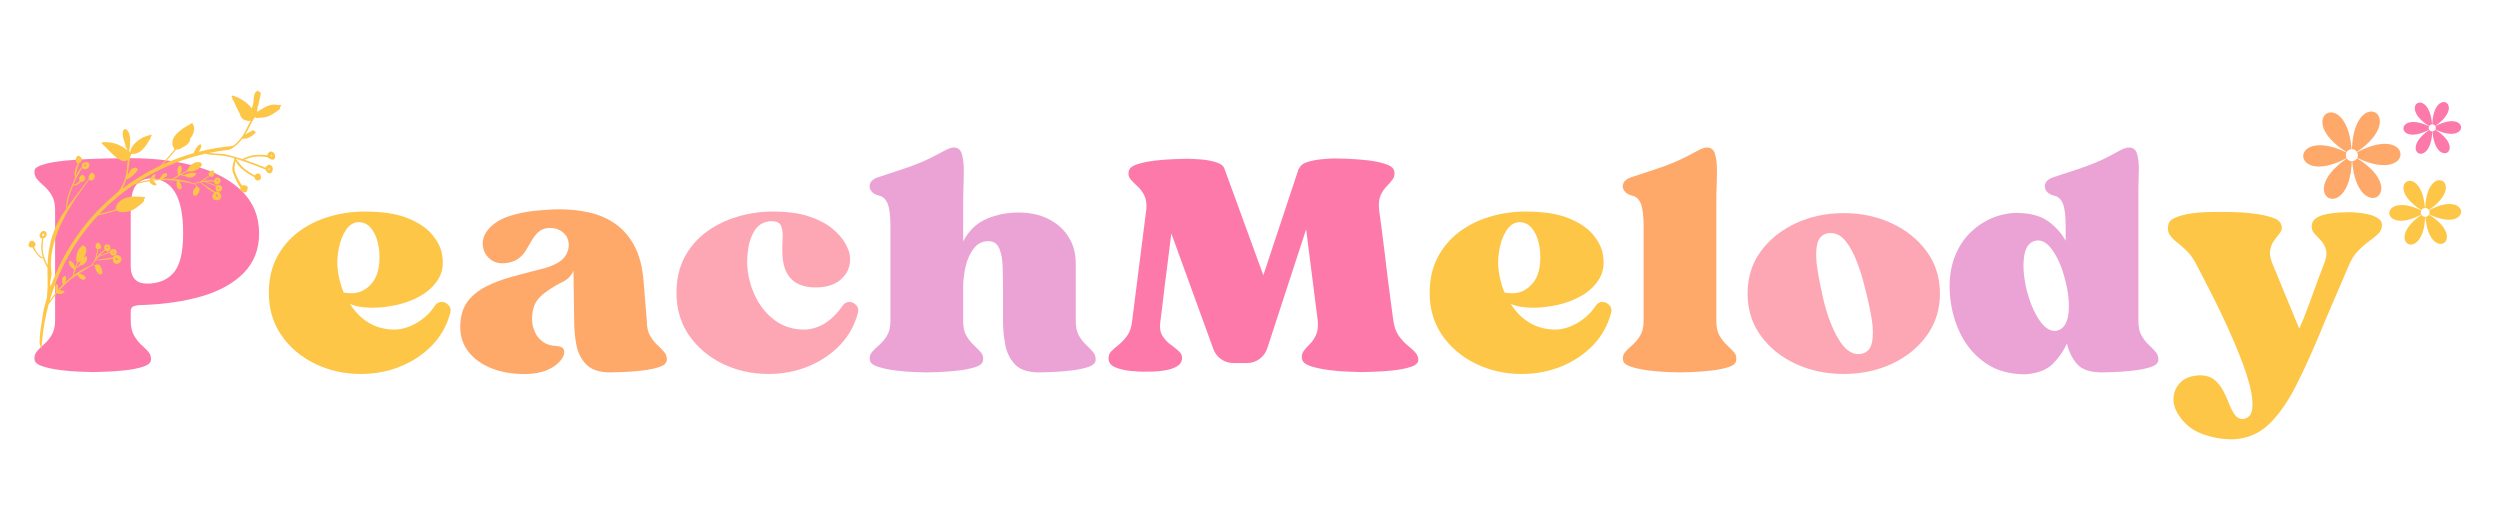 <svg version="1.0" preserveAspectRatio="xMidYMid meet" height="124" viewBox="0 0 450 93" zoomAndPan="magnify" width="600" xmlns:xlink="http://www.w3.org/1999/xlink" xmlns="http://www.w3.org/2000/svg"><defs><g></g><clipPath id="84a57d1bbd"><path clip-rule="nonzero" d="M 5.059 16.297 L 50.68 16.297 L 50.68 62.82 L 5.059 62.82 Z M 5.059 16.297"></path></clipPath></defs><rect fill-opacity="1" height="111.6" y="-9.3" fill="#ffffff" width="540" x="-45"></rect><rect fill-opacity="1" height="111.6" y="-9.3" fill="#ffffff" width="540" x="-45"></rect><g fill-opacity="1" fill="#fc79aa"><g transform="translate(5.06, 66.799)"><g><path d="M 27.906 -24.781 C 27.906 -28.062 27.43 -30.504 26.484 -32.109 C 25.547 -33.711 24.148 -34.57 22.297 -34.688 C 21.098 -34.688 20.16 -34.305 19.484 -33.547 C 18.805 -32.797 18.469 -31.285 18.469 -29.016 C 18.469 -28.391 18.469 -27.102 18.469 -25.156 C 18.469 -23.207 18.469 -21.133 18.469 -18.938 C 18.469 -16.812 19.453 -15.75 21.422 -15.75 C 23.473 -15.75 25.066 -16.406 26.203 -17.719 C 27.336 -19.031 27.906 -21.383 27.906 -24.781 Z M 19.984 -11.875 C 19.711 -11.875 19.398 -11.812 19.047 -11.688 C 18.703 -11.57 18.508 -11.305 18.469 -10.891 C 18.469 -10.504 18.469 -10.164 18.469 -9.875 C 18.469 -9.582 18.469 -9.344 18.469 -9.156 C 18.469 -8.031 18.66 -7.129 19.047 -6.453 C 19.43 -5.773 19.863 -5.211 20.344 -4.766 C 20.832 -4.328 21.258 -3.906 21.625 -3.5 C 21.988 -3.094 22.156 -2.602 22.125 -2.031 C 22.082 -1.488 21.598 -1.07 20.672 -0.781 C 19.742 -0.488 18.66 -0.273 17.422 -0.141 C 16.191 -0.004 15.035 0.078 13.953 0.109 C 12.867 0.148 12.117 0.172 11.703 0.172 C 11.273 0.172 10.52 0.148 9.438 0.109 C 8.352 0.078 7.18 -0.016 5.922 -0.172 C 4.672 -0.328 3.582 -0.551 2.656 -0.844 C 1.738 -1.133 1.238 -1.531 1.156 -2.031 C 1.082 -2.602 1.219 -3.102 1.562 -3.531 C 1.906 -3.957 2.336 -4.391 2.859 -4.828 C 3.379 -5.273 3.844 -5.836 4.25 -6.516 C 4.656 -7.191 4.859 -8.07 4.859 -9.156 L 4.859 -29.016 C 4.859 -30.086 4.656 -30.961 4.25 -31.641 C 3.844 -32.316 3.379 -32.875 2.859 -33.312 C 2.336 -33.758 1.906 -34.195 1.562 -34.625 C 1.219 -35.051 1.082 -35.555 1.156 -36.141 C 1.238 -36.555 1.781 -36.91 2.781 -37.203 C 3.781 -37.492 5.039 -37.719 6.562 -37.875 C 8.094 -38.031 9.66 -38.133 11.266 -38.188 C 12.867 -38.25 14.328 -38.285 15.641 -38.297 C 16.953 -38.316 17.879 -38.328 18.422 -38.328 C 22.93 -38.328 26.93 -37.816 30.422 -36.797 C 33.922 -35.773 36.656 -34.258 38.625 -32.25 C 40.594 -30.25 41.578 -27.758 41.578 -24.781 C 41.578 -21.926 40.66 -19.562 38.828 -17.688 C 36.992 -15.812 34.453 -14.398 31.203 -13.453 C 27.961 -12.516 24.223 -11.988 19.984 -11.875 Z M 19.984 -11.875"></path></g></g></g><g fill-opacity="1" fill="#fdc647"><g transform="translate(47.516, 66.799)"><g><path d="M 16.906 -26.812 C 16.02 -26.727 15.285 -26.234 14.703 -25.328 C 14.129 -24.422 13.723 -23.379 13.484 -22.203 C 13.254 -21.023 13.16 -19.973 13.203 -19.047 C 13.316 -17.316 13.703 -15.676 14.359 -14.125 C 14.586 -14.094 14.816 -14.066 15.047 -14.047 C 15.285 -14.023 15.52 -14.016 15.75 -14.016 C 17.176 -14.016 18.391 -14.602 19.391 -15.781 C 20.398 -16.957 20.863 -18.664 20.781 -20.906 C 20.781 -21.676 20.656 -22.523 20.406 -23.453 C 20.156 -24.379 19.75 -25.172 19.188 -25.828 C 18.633 -26.484 17.875 -26.812 16.906 -26.812 Z M 30.75 -11.75 C 31.062 -12.219 31.469 -12.453 31.969 -12.453 C 32.426 -12.453 32.836 -12.266 33.203 -11.891 C 33.578 -11.523 33.688 -11.055 33.531 -10.484 C 32.945 -8.242 31.863 -6.301 30.281 -4.656 C 28.695 -3.02 26.797 -1.75 24.578 -0.844 C 22.359 0.062 19.977 0.516 17.438 0.516 C 14.457 0.516 11.703 -0.098 9.172 -1.328 C 6.648 -2.566 4.633 -4.273 3.125 -6.453 C 1.625 -8.641 0.875 -11.18 0.875 -14.078 C 0.875 -16.504 1.352 -18.633 2.312 -20.469 C 3.281 -22.301 4.57 -23.828 6.188 -25.047 C 7.812 -26.266 9.656 -27.18 11.719 -27.797 C 13.789 -28.41 15.926 -28.719 18.125 -28.719 C 21.363 -28.719 23.969 -28.312 25.938 -27.5 C 27.906 -26.695 29.379 -25.688 30.359 -24.469 C 31.348 -23.25 31.922 -22.039 32.078 -20.844 C 32.348 -19.188 32.113 -17.758 31.375 -16.562 C 30.645 -15.363 29.613 -14.379 28.281 -13.609 C 26.957 -12.836 25.508 -12.273 23.938 -11.922 C 22.375 -11.578 20.898 -11.406 19.516 -11.406 C 17.816 -11.406 16.469 -11.641 15.469 -12.109 C 16.426 -10.598 17.582 -9.445 18.938 -8.656 C 20.289 -7.863 21.852 -7.469 23.625 -7.469 C 24.977 -7.539 26.301 -7.961 27.594 -8.734 C 28.883 -9.516 29.938 -10.52 30.75 -11.75 Z M 30.75 -11.75"></path></g></g></g><g fill-opacity="1" fill="#fea86a"><g transform="translate(81.977, 66.799)"><g><path d="M 34.453 -9.031 C 34.453 -7.914 34.645 -7.031 35.031 -6.375 C 35.414 -5.719 35.848 -5.164 36.328 -4.719 C 36.816 -4.27 37.234 -3.844 37.578 -3.438 C 37.93 -3.039 38.086 -2.551 38.047 -1.969 C 38.004 -1.426 37.539 -1.008 36.656 -0.719 C 35.77 -0.438 34.727 -0.227 33.531 -0.094 C 32.332 0.039 31.203 0.129 30.141 0.172 C 29.078 0.211 28.332 0.234 27.906 0.234 C 25.938 0.234 24.488 -0.238 23.562 -1.188 C 22.633 -2.133 22.035 -3.32 21.766 -4.75 C 21.504 -6.176 21.375 -7.602 21.375 -9.031 L 21.25 -18.062 C 20.82 -17.133 20.176 -16.469 19.312 -16.062 C 18.445 -15.664 17.492 -15.098 16.453 -14.359 C 15.211 -13.516 14.426 -12.562 14.094 -11.5 C 13.77 -10.438 13.703 -9.363 13.891 -8.281 C 13.973 -7.852 14.156 -7.348 14.438 -6.766 C 14.727 -6.191 15.18 -5.68 15.797 -5.234 C 16.422 -4.797 17.219 -4.555 18.188 -4.516 C 18.957 -4.473 19.41 -4.219 19.547 -3.75 C 19.68 -3.289 19.535 -2.754 19.109 -2.141 C 18.68 -1.523 18.004 -0.961 17.078 -0.453 C 16.148 0.047 15.031 0.352 13.719 0.469 C 13.445 0.5 13.188 0.516 12.938 0.516 C 12.688 0.516 12.445 0.516 12.219 0.516 C 10.094 0.516 8.148 0.16 6.391 -0.547 C 4.641 -1.266 3.258 -2.285 2.25 -3.609 C 1.25 -4.941 0.789 -6.535 0.875 -8.391 C 0.945 -10.086 1.395 -11.477 2.219 -12.562 C 3.051 -13.645 4.145 -14.531 5.5 -15.219 C 6.852 -15.914 8.379 -16.492 10.078 -16.953 C 11.773 -17.422 13.551 -17.891 15.406 -18.359 C 17.758 -18.93 19.254 -19.773 19.891 -20.891 C 20.523 -22.016 20.57 -23.117 20.031 -24.203 C 19.344 -25.242 18.344 -25.766 17.031 -25.766 C 16.219 -25.766 15.555 -25.551 15.047 -25.125 C 14.547 -24.707 14.125 -24.195 13.781 -23.594 C 13.438 -23 13.07 -22.379 12.688 -21.734 C 12.301 -21.098 11.797 -20.566 11.172 -20.141 C 10.555 -19.723 9.727 -19.477 8.688 -19.406 C 8.645 -19.406 8.613 -19.406 8.594 -19.406 C 8.57 -19.406 8.523 -19.406 8.453 -19.406 C 7.484 -19.406 6.672 -19.723 6.016 -20.359 C 5.359 -20.992 4.992 -21.781 4.922 -22.719 C 4.848 -23.664 5.156 -24.566 5.844 -25.422 C 6.738 -26.504 7.957 -27.305 9.5 -27.828 C 11.039 -28.348 12.648 -28.691 14.328 -28.859 C 16.004 -29.035 17.484 -29.125 18.766 -29.125 C 20.617 -29.125 22.398 -28.93 24.109 -28.547 C 25.828 -28.16 27.379 -27.484 28.766 -26.516 C 30.16 -25.555 31.312 -24.227 32.219 -22.531 C 33.125 -20.832 33.676 -18.688 33.875 -16.094 C 33.945 -15.164 34.004 -14.453 34.047 -13.953 C 34.086 -13.453 34.133 -12.863 34.188 -12.188 C 34.25 -11.508 34.336 -10.457 34.453 -9.031 Z M 34.453 -9.031"></path></g></g></g><g fill-opacity="1" fill="#fda7b4"><g transform="translate(120.893, 66.799)"><g><path d="M 30.75 -11.75 C 31.062 -12.219 31.469 -12.453 31.969 -12.453 C 32.426 -12.453 32.836 -12.266 33.203 -11.891 C 33.578 -11.523 33.688 -11.055 33.531 -10.484 C 32.945 -8.242 31.863 -6.301 30.281 -4.656 C 28.695 -3.02 26.797 -1.75 24.578 -0.844 C 22.359 0.062 19.977 0.516 17.438 0.516 C 14.457 0.516 11.703 -0.098 9.172 -1.328 C 6.648 -2.566 4.633 -4.273 3.125 -6.453 C 1.625 -8.641 0.875 -11.18 0.875 -14.078 C 0.875 -16.504 1.352 -18.633 2.312 -20.469 C 3.281 -22.301 4.594 -23.828 6.25 -25.047 C 7.914 -26.266 9.781 -27.18 11.844 -27.797 C 13.906 -28.41 16.035 -28.719 18.234 -28.719 C 20.828 -28.719 22.988 -28.426 24.719 -27.844 C 26.457 -27.27 27.859 -26.539 28.922 -25.656 C 29.984 -24.77 30.754 -23.891 31.234 -23.016 C 31.723 -22.148 32.004 -21.426 32.078 -20.844 C 32.273 -19.188 31.812 -17.805 30.688 -16.703 C 29.57 -15.609 27.988 -15.062 25.938 -15.062 C 22.312 -15.062 20.328 -16.836 19.984 -20.391 C 19.898 -21.43 19.895 -22.453 19.969 -23.453 C 20.051 -24.453 19.984 -25.289 19.766 -25.969 C 19.555 -26.645 18.973 -26.984 18.016 -26.984 C 17.93 -26.984 17.832 -26.984 17.719 -26.984 C 17.602 -26.984 17.488 -26.961 17.375 -26.922 C 16.332 -26.766 15.52 -26.223 14.938 -25.297 C 14.363 -24.379 13.988 -23.336 13.812 -22.172 C 13.633 -21.016 13.566 -19.973 13.609 -19.047 C 13.723 -17.117 14.203 -15.266 15.047 -13.484 C 15.898 -11.711 17.078 -10.266 18.578 -9.141 C 20.086 -8.023 21.883 -7.469 23.969 -7.469 C 25.363 -7.539 26.641 -7.961 27.797 -8.734 C 28.953 -9.516 29.938 -10.52 30.75 -11.75 Z M 30.75 -11.75"></path></g></g></g><g fill-opacity="1" fill="#eba3d5"><g transform="translate(155.354, 66.799)"><g><path d="M 38.281 -9.031 C 38.281 -7.914 38.473 -7.031 38.859 -6.375 C 39.242 -5.719 39.676 -5.164 40.156 -4.719 C 40.633 -4.27 41.047 -3.844 41.391 -3.438 C 41.742 -3.039 41.898 -2.551 41.859 -1.969 C 41.828 -1.426 41.363 -1.008 40.469 -0.719 C 39.582 -0.438 38.539 -0.227 37.344 -0.094 C 36.145 0.039 35.016 0.129 33.953 0.172 C 32.898 0.211 32.16 0.234 31.734 0.234 C 29.723 0.234 28.266 -0.238 27.359 -1.188 C 26.453 -2.133 25.863 -3.32 25.594 -4.75 C 25.32 -6.176 25.188 -7.602 25.188 -9.031 L 25.188 -14.938 C 25.188 -16.207 25.164 -17.488 25.125 -18.781 C 25.094 -20.082 24.891 -21.176 24.516 -22.062 C 24.148 -22.945 23.504 -23.391 22.578 -23.391 C 21.461 -23.391 20.566 -22.938 19.891 -22.031 C 19.211 -21.125 18.727 -20.031 18.438 -18.75 C 18.156 -17.477 18.016 -16.266 18.016 -15.109 C 18.016 -13.953 18.016 -12.863 18.016 -11.844 C 18.016 -10.82 18.016 -9.883 18.016 -9.031 C 18.016 -7.914 18.207 -7.031 18.594 -6.375 C 18.977 -5.719 19.41 -5.164 19.891 -4.719 C 20.367 -4.27 20.789 -3.844 21.156 -3.438 C 21.531 -3.039 21.676 -2.551 21.594 -1.969 C 21.562 -1.426 21.098 -1.008 20.203 -0.719 C 19.316 -0.438 18.273 -0.227 17.078 -0.094 C 15.879 0.039 14.75 0.129 13.688 0.172 C 12.633 0.211 11.895 0.234 11.469 0.234 C 11.039 0.234 10.297 0.211 9.234 0.172 C 8.172 0.129 7.039 0.035 5.844 -0.109 C 4.645 -0.266 3.594 -0.488 2.688 -0.781 C 1.781 -1.07 1.289 -1.469 1.219 -1.969 C 1.133 -2.551 1.266 -3.039 1.609 -3.438 C 1.961 -3.844 2.398 -4.27 2.922 -4.719 C 3.441 -5.164 3.906 -5.723 4.312 -6.391 C 4.719 -7.066 4.922 -7.945 4.922 -9.031 L 4.922 -26.062 C 4.922 -27.988 4.754 -29.348 4.422 -30.141 C 4.098 -30.93 3.609 -31.406 2.953 -31.562 C 2.254 -31.719 1.75 -32.016 1.438 -32.453 C 1.133 -32.898 1.086 -33.363 1.297 -33.844 C 1.516 -34.32 2.008 -34.68 2.781 -34.922 C 4.406 -35.461 5.812 -35.926 7 -36.312 C 8.195 -36.695 9.383 -37.141 10.562 -37.641 C 11.738 -38.141 13.062 -38.797 14.531 -39.609 C 15.301 -40.035 15.898 -40.25 16.328 -40.25 C 17.066 -40.25 17.551 -39.859 17.781 -39.078 C 18.008 -38.305 18.125 -37.359 18.125 -36.234 C 18.125 -35.117 18.102 -34.023 18.062 -32.953 C 18.031 -32.297 18.016 -31.078 18.016 -29.297 C 18.016 -27.523 18.016 -25.539 18.016 -23.344 C 19.016 -25.27 20.41 -26.617 22.203 -27.391 C 24.004 -28.16 25.926 -28.547 27.969 -28.547 C 30.008 -28.547 31.801 -28.16 33.344 -27.391 C 34.895 -26.617 36.102 -25.547 36.969 -24.172 C 37.844 -22.805 38.281 -21.219 38.281 -19.406 C 38.281 -18.707 38.281 -18.078 38.281 -17.516 C 38.281 -16.953 38.281 -16.332 38.281 -15.656 C 38.281 -14.988 38.281 -14.129 38.281 -13.078 C 38.281 -12.035 38.281 -10.688 38.281 -9.031 Z M 38.281 -9.031"></path></g></g></g><g fill-opacity="1" fill="#fc79aa"><g transform="translate(198.386, 66.799)"><g><path d="M 52.406 -9.156 C 52.562 -8.031 52.867 -7.129 53.328 -6.453 C 53.797 -5.773 54.297 -5.211 54.828 -4.766 C 55.367 -4.328 55.844 -3.906 56.25 -3.5 C 56.656 -3.094 56.879 -2.602 56.922 -2.031 C 56.922 -1.488 56.484 -1.07 55.609 -0.781 C 54.742 -0.488 53.703 -0.273 52.484 -0.141 C 51.273 -0.004 50.129 0.078 49.047 0.109 C 47.961 0.148 47.207 0.172 46.781 0.172 C 46.363 0.172 45.602 0.148 44.5 0.109 C 43.395 0.078 42.219 -0.016 40.969 -0.172 C 39.719 -0.328 38.617 -0.551 37.672 -0.844 C 36.723 -1.133 36.172 -1.531 36.016 -2.031 C 35.859 -2.602 35.926 -3.102 36.219 -3.531 C 36.508 -3.957 36.883 -4.391 37.344 -4.828 C 37.812 -5.273 38.195 -5.836 38.5 -6.516 C 38.812 -7.191 38.91 -8.07 38.797 -9.156 L 36.719 -25.531 L 29.703 -4.047 C 29.43 -3.273 28.969 -2.648 28.312 -2.172 C 27.656 -1.691 26.906 -1.453 26.062 -1.453 L 23.625 -1.453 C 22.812 -1.453 22.078 -1.68 21.422 -2.141 C 20.766 -2.609 20.301 -3.207 20.031 -3.938 L 12.453 -24.781 C 12.297 -23.426 12.109 -21.926 11.891 -20.281 C 11.68 -18.645 11.477 -17.055 11.281 -15.516 C 11.094 -13.973 10.93 -12.613 10.797 -11.438 C 10.66 -10.258 10.555 -9.438 10.484 -8.969 C 10.328 -7.852 10.457 -6.969 10.875 -6.312 C 11.301 -5.656 11.805 -5.125 12.391 -4.719 C 12.973 -4.312 13.473 -3.906 13.891 -3.5 C 14.316 -3.094 14.473 -2.602 14.359 -2.031 C 14.242 -1.488 13.906 -1.07 13.344 -0.781 C 12.781 -0.488 12.125 -0.273 11.375 -0.141 C 10.625 -0.004 9.891 0.066 9.172 0.078 C 8.461 0.098 7.895 0.109 7.469 0.109 C 6.926 0.109 6.148 0.062 5.141 -0.031 C 4.141 -0.125 3.234 -0.332 2.422 -0.656 C 1.617 -0.988 1.195 -1.484 1.156 -2.141 C 1.113 -2.723 1.285 -3.207 1.672 -3.594 C 2.066 -3.977 2.523 -4.379 3.047 -4.797 C 3.566 -5.223 4.055 -5.754 4.516 -6.391 C 4.984 -7.035 5.273 -7.895 5.391 -8.969 L 7.938 -29.016 C 8.051 -30.086 7.93 -30.961 7.578 -31.641 C 7.234 -32.316 6.812 -32.875 6.312 -33.312 C 5.812 -33.758 5.395 -34.188 5.062 -34.594 C 4.738 -35 4.656 -35.492 4.812 -36.078 C 4.957 -36.578 5.492 -36.973 6.422 -37.266 C 7.348 -37.555 8.422 -37.77 9.641 -37.906 C 10.859 -38.039 11.988 -38.125 13.031 -38.156 C 14.07 -38.195 14.805 -38.219 15.234 -38.219 C 15.734 -38.219 16.461 -38.188 17.422 -38.125 C 18.391 -38.07 19.316 -37.926 20.203 -37.688 C 21.098 -37.457 21.68 -37.094 21.953 -36.594 L 29.016 -17.25 L 35.375 -36.422 L 35.438 -36.422 C 35.664 -37.004 36.203 -37.422 37.047 -37.672 C 37.898 -37.922 38.801 -38.082 39.75 -38.156 C 40.695 -38.238 41.422 -38.281 41.922 -38.281 C 42.348 -38.281 43.109 -38.258 44.203 -38.219 C 45.305 -38.176 46.473 -38.086 47.703 -37.953 C 48.941 -37.816 50.035 -37.594 50.984 -37.281 C 51.93 -36.977 52.461 -36.555 52.578 -36.016 C 52.691 -35.441 52.602 -34.953 52.312 -34.547 C 52.031 -34.141 51.664 -33.711 51.219 -33.266 C 50.77 -32.816 50.398 -32.266 50.109 -31.609 C 49.828 -30.953 49.742 -30.066 49.859 -28.953 C 49.93 -28.453 50.055 -27.535 50.234 -26.203 C 50.41 -24.867 50.602 -23.344 50.812 -21.625 C 51.02 -19.906 51.227 -18.188 51.438 -16.469 C 51.656 -14.75 51.852 -13.223 52.031 -11.891 C 52.207 -10.566 52.332 -9.656 52.406 -9.156 Z M 52.406 -9.156"></path></g></g></g><g fill-opacity="1" fill="#fdc647"><g transform="translate(256.465, 66.799)"><g><path d="M 16.906 -26.812 C 16.02 -26.727 15.285 -26.234 14.703 -25.328 C 14.129 -24.422 13.723 -23.379 13.484 -22.203 C 13.254 -21.023 13.16 -19.973 13.203 -19.047 C 13.316 -17.316 13.703 -15.676 14.359 -14.125 C 14.586 -14.094 14.816 -14.066 15.047 -14.047 C 15.285 -14.023 15.52 -14.016 15.75 -14.016 C 17.176 -14.016 18.391 -14.602 19.391 -15.781 C 20.398 -16.957 20.863 -18.664 20.781 -20.906 C 20.781 -21.676 20.656 -22.523 20.406 -23.453 C 20.156 -24.379 19.75 -25.172 19.188 -25.828 C 18.633 -26.484 17.875 -26.812 16.906 -26.812 Z M 30.75 -11.75 C 31.062 -12.219 31.469 -12.453 31.969 -12.453 C 32.426 -12.453 32.836 -12.266 33.203 -11.891 C 33.578 -11.523 33.688 -11.055 33.531 -10.484 C 32.945 -8.242 31.863 -6.301 30.281 -4.656 C 28.695 -3.02 26.797 -1.75 24.578 -0.844 C 22.359 0.062 19.977 0.516 17.438 0.516 C 14.457 0.516 11.703 -0.098 9.172 -1.328 C 6.648 -2.566 4.633 -4.273 3.125 -6.453 C 1.625 -8.641 0.875 -11.18 0.875 -14.078 C 0.875 -16.504 1.352 -18.633 2.312 -20.469 C 3.281 -22.301 4.57 -23.828 6.188 -25.047 C 7.812 -26.266 9.656 -27.18 11.719 -27.797 C 13.789 -28.41 15.926 -28.719 18.125 -28.719 C 21.363 -28.719 23.969 -28.312 25.938 -27.5 C 27.906 -26.695 29.379 -25.688 30.359 -24.469 C 31.348 -23.25 31.922 -22.039 32.078 -20.844 C 32.348 -19.188 32.113 -17.758 31.375 -16.562 C 30.645 -15.363 29.613 -14.379 28.281 -13.609 C 26.957 -12.836 25.508 -12.273 23.938 -11.922 C 22.375 -11.578 20.898 -11.406 19.516 -11.406 C 17.816 -11.406 16.469 -11.641 15.469 -12.109 C 16.426 -10.598 17.582 -9.445 18.938 -8.656 C 20.289 -7.863 21.852 -7.469 23.625 -7.469 C 24.977 -7.539 26.301 -7.961 27.594 -8.734 C 28.883 -9.516 29.938 -10.52 30.75 -11.75 Z M 30.75 -11.75"></path></g></g></g><g fill-opacity="1" fill="#fea86a"><g transform="translate(290.925, 66.799)"><g><path d="M 18.016 -9.031 C 18.016 -7.914 18.207 -7.031 18.594 -6.375 C 18.977 -5.719 19.41 -5.164 19.891 -4.719 C 20.367 -4.27 20.789 -3.844 21.156 -3.438 C 21.531 -3.039 21.676 -2.551 21.594 -1.969 C 21.562 -1.426 21.098 -1.008 20.203 -0.719 C 19.316 -0.438 18.273 -0.227 17.078 -0.094 C 15.879 0.039 14.75 0.129 13.688 0.172 C 12.633 0.211 11.895 0.234 11.469 0.234 C 11.039 0.234 10.297 0.211 9.234 0.172 C 8.172 0.129 7.039 0.035 5.844 -0.109 C 4.645 -0.266 3.594 -0.488 2.688 -0.781 C 1.781 -1.07 1.289 -1.469 1.219 -1.969 C 1.133 -2.551 1.266 -3.039 1.609 -3.438 C 1.961 -3.844 2.398 -4.27 2.922 -4.719 C 3.441 -5.164 3.906 -5.723 4.312 -6.391 C 4.719 -7.066 4.922 -7.945 4.922 -9.031 L 4.922 -26.062 C 4.922 -27.988 4.754 -29.348 4.422 -30.141 C 4.098 -30.93 3.609 -31.406 2.953 -31.562 C 2.254 -31.719 1.75 -32.016 1.438 -32.453 C 1.133 -32.898 1.086 -33.363 1.297 -33.844 C 1.516 -34.32 2.008 -34.68 2.781 -34.922 C 4.406 -35.461 5.812 -35.926 7 -36.312 C 8.195 -36.695 9.383 -37.141 10.562 -37.641 C 11.738 -38.141 13.062 -38.797 14.531 -39.609 C 15.301 -40.035 15.898 -40.25 16.328 -40.25 C 17.066 -40.25 17.551 -39.859 17.781 -39.078 C 18.008 -38.305 18.125 -37.359 18.125 -36.234 C 18.125 -35.117 18.102 -34.023 18.062 -32.953 C 18.031 -32.41 18.016 -31.453 18.016 -30.078 C 18.016 -28.711 18.016 -27.113 18.016 -25.281 C 18.016 -23.445 18.016 -21.523 18.016 -19.516 C 18.016 -17.504 18.016 -15.594 18.016 -13.781 C 18.016 -11.969 18.016 -10.383 18.016 -9.031 Z M 18.016 -9.031"></path></g></g></g><g fill-opacity="1" fill="#fda7b4"><g transform="translate(313.688, 66.799)"><g><path d="M 21.422 -3.125 C 22.43 -3.352 23.051 -4.055 23.281 -5.234 C 23.508 -6.41 23.477 -7.859 23.188 -9.578 C 22.895 -11.297 22.5 -13.102 22 -15 C 21.613 -16.625 21.129 -18.188 20.547 -19.688 C 19.973 -21.195 19.301 -22.43 18.531 -23.391 C 17.758 -24.359 16.867 -24.844 15.859 -24.844 C 15.742 -24.844 15.629 -24.844 15.516 -24.844 C 15.398 -24.844 15.285 -24.82 15.172 -24.781 C 14.203 -24.551 13.602 -23.859 13.375 -22.703 C 13.145 -21.547 13.164 -20.109 13.438 -18.391 C 13.707 -16.672 14.07 -14.828 14.531 -12.859 C 15.188 -10.117 16.062 -7.801 17.156 -5.906 C 18.258 -4.008 19.469 -3.062 20.781 -3.062 C 21.051 -3.062 21.266 -3.082 21.422 -3.125 Z M 18.188 -28.438 C 21.312 -28.438 24.188 -27.828 26.812 -26.609 C 29.438 -25.391 31.539 -23.695 33.125 -21.531 C 34.707 -19.375 35.5 -16.848 35.5 -13.953 C 35.5 -11.098 34.707 -8.578 33.125 -6.391 C 31.539 -4.211 29.438 -2.516 26.812 -1.297 C 24.188 -0.086 21.312 0.516 18.188 0.516 C 15.051 0.516 12.172 -0.086 9.547 -1.297 C 6.922 -2.516 4.816 -4.211 3.234 -6.391 C 1.66 -8.578 0.875 -11.098 0.875 -13.953 C 0.875 -16.848 1.66 -19.375 3.234 -21.531 C 4.816 -23.695 6.922 -25.391 9.547 -26.609 C 12.172 -27.828 15.051 -28.438 18.188 -28.438 Z M 18.188 -28.438"></path></g></g></g><g fill-opacity="1" fill="#eba3d5"><g transform="translate(350.052, 66.799)"><g><path d="M 20.266 -7.297 C 21.391 -7.609 22.055 -8.617 22.266 -10.328 C 22.473 -12.047 22.289 -14.023 21.719 -16.266 C 21.219 -18.316 20.52 -20.035 19.625 -21.422 C 18.738 -22.816 17.797 -23.516 16.797 -23.516 C 16.566 -23.516 16.391 -23.492 16.266 -23.453 C 15.148 -23.18 14.484 -22.188 14.266 -20.469 C 14.055 -18.75 14.223 -16.77 14.766 -14.531 C 15.305 -12.445 16.031 -10.707 16.938 -9.312 C 17.844 -7.926 18.797 -7.234 19.797 -7.234 C 19.992 -7.234 20.148 -7.254 20.266 -7.297 Z M 34.859 -9.031 C 34.859 -7.914 35.051 -7.031 35.438 -6.375 C 35.82 -5.719 36.254 -5.164 36.734 -4.719 C 37.223 -4.27 37.641 -3.844 37.984 -3.438 C 38.328 -3.039 38.484 -2.551 38.453 -1.969 C 38.41 -1.426 37.945 -1.008 37.062 -0.719 C 36.176 -0.438 35.133 -0.227 33.938 -0.094 C 32.738 0.039 31.609 0.129 30.547 0.172 C 29.484 0.211 28.738 0.234 28.312 0.234 C 26.188 0.234 24.68 -0.273 23.797 -1.297 C 22.91 -2.328 22.312 -3.555 22 -4.984 C 21.426 -3.672 20.586 -2.453 19.484 -1.328 C 18.379 -0.211 16.707 0.422 14.469 0.578 C 11.695 0.578 9.332 -0.086 7.375 -1.422 C 5.426 -2.754 3.91 -4.52 2.828 -6.719 C 1.754 -8.914 1.117 -11.305 0.922 -13.891 C 0.766 -16.285 1.016 -18.398 1.672 -20.234 C 2.328 -22.066 3.266 -23.594 4.484 -24.812 C 5.703 -26.031 7.062 -26.945 8.562 -27.562 C 10.07 -28.176 11.582 -28.484 13.094 -28.484 C 13.238 -28.484 13.367 -28.473 13.484 -28.453 C 13.609 -28.441 13.742 -28.438 13.891 -28.438 C 15.941 -28.32 17.602 -27.77 18.875 -26.781 C 20.145 -25.801 21.109 -24.691 21.766 -23.453 L 21.766 -26.062 C 21.766 -27.988 21.598 -29.348 21.266 -30.141 C 20.941 -30.93 20.438 -31.406 19.75 -31.562 C 19.051 -31.719 18.555 -32.016 18.266 -32.453 C 17.973 -32.898 17.93 -33.363 18.141 -33.844 C 18.359 -34.32 18.852 -34.68 19.625 -34.922 C 21.25 -35.461 22.66 -35.926 23.859 -36.312 C 25.055 -36.695 26.242 -37.141 27.422 -37.641 C 28.598 -38.141 29.898 -38.797 31.328 -39.609 C 32.098 -40.035 32.719 -40.25 33.188 -40.25 C 33.914 -40.25 34.395 -39.859 34.625 -39.078 C 34.852 -38.305 34.957 -37.359 34.938 -36.234 C 34.926 -35.117 34.898 -34.023 34.859 -32.953 C 34.859 -32.41 34.859 -31.453 34.859 -30.078 C 34.859 -28.711 34.859 -27.113 34.859 -25.281 C 34.859 -23.445 34.859 -21.523 34.859 -19.516 C 34.859 -17.504 34.859 -15.594 34.859 -13.781 C 34.859 -11.969 34.859 -10.383 34.859 -9.031 Z M 34.859 -9.031"></path></g></g></g><g fill-opacity="1" fill="#fdc647"><g transform="translate(389.661, 66.799)"><g><path d="M 33.234 -28.609 C 33.586 -28.609 34.082 -28.578 34.719 -28.516 C 35.352 -28.461 36.008 -28.359 36.688 -28.203 C 37.363 -28.047 37.93 -27.812 38.391 -27.5 C 38.859 -27.195 39.094 -26.797 39.094 -26.297 C 39.094 -25.672 38.867 -25.145 38.422 -24.719 C 37.973 -24.301 37.43 -23.859 36.797 -23.391 C 36.16 -22.93 35.504 -22.363 34.828 -21.688 C 34.148 -21.008 33.582 -20.113 33.125 -19 L 29.016 -9.438 C 27.203 -4.957 25.492 -1.109 23.891 2.109 C 22.285 5.336 20.578 7.816 18.766 9.547 C 16.953 11.285 14.77 12.195 12.219 12.281 C 10.25 12.281 8.359 11.93 6.547 11.234 C 4.734 10.535 3.305 9.301 2.266 7.531 C 1.754 6.676 1.523 5.754 1.578 4.766 C 1.641 3.785 2.008 2.922 2.688 2.172 C 3.363 1.422 4.336 0.969 5.609 0.812 C 5.734 0.812 5.852 0.801 5.969 0.781 C 6.082 0.758 6.176 0.75 6.25 0.75 C 7.375 0.75 8.266 1.02 8.922 1.562 C 9.578 2.102 10.109 2.758 10.516 3.531 C 10.922 4.301 11.273 5.082 11.578 5.875 C 11.891 6.664 12.227 7.32 12.594 7.844 C 12.957 8.363 13.453 8.625 14.078 8.625 C 14.191 8.625 14.285 8.602 14.359 8.562 C 15.172 8.375 15.633 7.758 15.75 6.719 C 15.863 5.676 15.727 4.375 15.344 2.812 C 14.957 1.25 14.406 -0.445 13.688 -2.281 C 12.977 -4.113 12.195 -5.957 11.344 -7.812 C 10.5 -9.664 9.68 -11.383 8.891 -12.969 C 8.098 -14.551 7.422 -15.875 6.859 -16.938 C 6.297 -18 5.957 -18.645 5.844 -18.875 C 5.301 -20 4.703 -20.891 4.047 -21.547 C 3.391 -22.203 2.77 -22.75 2.188 -23.188 C 1.613 -23.633 1.172 -24.098 0.859 -24.578 C 0.555 -25.066 0.484 -25.656 0.641 -26.344 C 0.754 -26.926 1.207 -27.367 2 -27.672 C 2.789 -27.984 3.707 -28.219 4.75 -28.375 C 5.789 -28.531 6.773 -28.613 7.703 -28.625 C 8.629 -28.645 9.305 -28.656 9.734 -28.656 C 10.266 -28.656 11.098 -28.645 12.234 -28.625 C 13.379 -28.613 14.586 -28.531 15.859 -28.375 C 17.141 -28.219 18.27 -27.984 19.25 -27.672 C 20.238 -27.367 20.812 -26.926 20.969 -26.344 C 21.156 -25.844 21.094 -25.379 20.781 -24.953 C 20.477 -24.535 20.133 -24.082 19.75 -23.594 C 19.363 -23.113 19.102 -22.504 18.969 -21.766 C 18.832 -21.035 19.016 -20.113 19.516 -19 L 24.203 -7.641 C 24.859 -9.109 25.473 -10.645 26.047 -12.25 C 26.629 -13.852 27.148 -15.281 27.609 -16.531 C 28.078 -17.789 28.391 -18.613 28.547 -19 C 29.047 -20.156 29.207 -21.078 29.031 -21.766 C 28.863 -22.461 28.555 -23.039 28.109 -23.5 C 27.672 -23.969 27.266 -24.406 26.891 -24.812 C 26.523 -25.219 26.383 -25.727 26.469 -26.344 C 26.539 -26.883 26.836 -27.305 27.359 -27.609 C 27.879 -27.922 28.504 -28.145 29.234 -28.281 C 29.973 -28.414 30.707 -28.504 31.438 -28.547 C 32.176 -28.586 32.773 -28.609 33.234 -28.609 Z M 33.234 -28.609"></path></g></g></g><g clip-path="url(#84a57d1bbd)"><path fill-rule="nonzero" fill-opacity="1" d="M 42.621 18.688 C 42.695 18.828 42.758 18.977 42.809 19.133 C 42.742 18.984 42.684 18.836 42.621 18.688 Z M 48.828 27.902 C 48.875 27.906 48.922 27.914 48.969 27.934 L 49.016 27.965 L 49.016 27.969 C 49.012 28.02 48.875 28.145 48.793 28.172 L 48.762 28.18 C 48.754 28.172 48.742 28.16 48.734 28.148 C 48.727 28.137 48.723 28.125 48.715 28.113 C 48.734 28.039 48.777 27.965 48.828 27.902 Z M 48.301 30.445 C 48.344 30.371 48.418 30.316 48.488 30.273 C 48.535 30.305 48.57 30.344 48.582 30.398 C 48.613 30.527 48.484 30.57 48.387 30.547 C 48.297 30.523 48.277 30.496 48.301 30.445 Z M 39.121 32.297 C 39.129 32.309 39.148 32.324 39.16 32.344 C 39.195 32.387 39.219 32.449 39.242 32.5 C 39.254 32.535 39.25 32.559 39.242 32.582 L 39.23 32.582 C 39.184 32.578 39.145 32.578 39.094 32.59 C 39.082 32.594 39.051 32.598 39.027 32.602 L 39.023 32.598 C 39.016 32.52 39.055 32.383 39.121 32.297 Z M 39.301 33.801 C 39.355 33.766 39.414 33.75 39.469 33.766 C 39.418 33.793 39.379 33.844 39.387 33.918 C 39.387 33.977 39.387 34.055 39.375 34.082 L 39.371 34.078 C 39.32 34.07 39.281 34.043 39.242 34.012 C 39.219 33.934 39.25 33.855 39.301 33.801 Z M 38.828 35.051 C 38.867 35.031 38.906 35.02 38.945 35.012 C 38.996 35.004 39.039 35.016 39.082 35.059 C 39.176 35.156 39.191 35.309 39.16 35.438 C 38.988 35.422 38.867 35.301 38.832 35.137 C 38.828 35.105 38.828 35.078 38.828 35.051 Z M 25.773 35.75 C 25.754 35.734 25.738 35.719 25.719 35.707 C 25.699 35.695 25.68 35.688 25.656 35.676 C 25.711 35.676 25.762 35.68 25.812 35.684 C 25.797 35.703 25.785 35.727 25.773 35.75 Z M 13.863 47.711 C 13.93 47.539 14 47.375 14.074 47.211 C 14.16 47.223 14.246 47.211 14.324 47.156 C 14.438 47.086 14.539 47 14.633 46.906 C 14.504 47.098 14.391 47.309 14.309 47.535 C 14.195 47.551 14.176 47.676 14.227 47.754 C 14.074 47.871 13.914 47.977 13.742 48.066 C 13.785 47.945 13.824 47.828 13.863 47.711 Z M 19.203 44.402 C 19.258 44.414 19.312 44.445 19.367 44.469 C 19.398 44.484 19.414 44.504 19.422 44.527 L 19.41 44.535 C 19.371 44.562 19.344 44.59 19.316 44.633 C 19.309 44.641 19.289 44.668 19.273 44.688 L 19.27 44.684 C 19.207 44.633 19.148 44.504 19.141 44.395 C 19.152 44.395 19.18 44.398 19.203 44.402 Z M 20.375 45.262 C 20.355 45.312 20.363 45.375 20.414 45.43 C 20.457 45.473 20.504 45.527 20.516 45.559 L 20.512 45.559 C 20.469 45.582 20.418 45.594 20.371 45.594 C 20.301 45.551 20.273 45.473 20.273 45.395 C 20.289 45.336 20.324 45.285 20.375 45.262 Z M 20.812 46.535 C 20.848 46.5 20.887 46.477 20.945 46.48 C 21.082 46.492 21.195 46.598 21.258 46.711 C 21.117 46.816 20.949 46.805 20.812 46.707 C 20.789 46.688 20.77 46.668 20.75 46.645 C 20.766 46.605 20.789 46.57 20.812 46.535 Z M 7.602 42.43 C 7.555 42.34 7.605 42.223 7.652 42.141 C 7.762 42.066 7.934 42.012 7.977 42.133 C 7.984 42.156 7.988 42.18 7.988 42.203 C 7.961 42.352 7.809 42.52 7.66 42.543 C 7.641 42.504 7.621 42.461 7.602 42.43 Z M 14.066 28.703 C 14.105 28.648 14.152 28.602 14.207 28.574 C 14.223 28.676 14.152 28.816 14.098 28.879 L 14.066 28.906 C 14.062 28.84 14.059 28.77 14.066 28.703 Z M 15.164 29.734 C 15.184 29.711 15.199 29.688 15.211 29.676 C 15.242 29.648 15.277 29.621 15.316 29.598 C 15.402 29.609 15.531 29.684 15.496 29.754 C 15.449 29.848 15.309 29.965 15.191 29.961 C 15.184 29.949 15.172 29.934 15.168 29.902 C 15.152 29.855 15.152 29.793 15.164 29.734 Z M 23.059 26.66 L 23.059 26.668 L 23.055 26.66 Z M 25.07 27.055 C 25.344 26.844 25.602 26.605 25.848 26.355 C 25.629 26.633 25.363 26.863 25.07 27.055 Z M 23.016 31.898 L 23.027 31.91 L 23.02 31.914 Z M 31.898 26.645 C 31.934 26.645 31.973 26.645 32.012 26.637 C 31.965 26.652 31.918 26.668 31.871 26.68 C 31.879 26.668 31.887 26.656 31.898 26.645 Z M 50.496 18.875 C 50.293 18.875 50.082 18.887 49.871 18.902 C 49.012 18.648 47.973 19.066 47.117 19.629 C 46.832 19.773 46.566 19.945 46.328 20.145 C 46.305 20.094 46.293 20.035 46.293 19.969 C 46.297 19.758 46.316 19.547 46.352 19.344 C 46.512 18.934 46.625 18.492 46.676 18.051 C 46.773 17.703 46.863 17.355 46.914 17 C 46.918 16.961 46.926 16.926 46.93 16.891 C 46.961 16.613 46.758 16.488 46.547 16.496 C 46.539 16.477 46.535 16.453 46.527 16.434 C 46.5 16.352 46.418 16.301 46.336 16.344 C 45.73 16.621 45.684 17.414 45.652 17.992 C 45.645 18.125 45.633 18.262 45.625 18.402 C 45.531 18.777 45.441 19.152 45.34 19.527 C 44.914 18.941 44.328 18.438 43.699 18.047 C 43.133 17.668 42.508 17.379 41.855 17.203 C 41.742 17.176 41.621 17.293 41.688 17.402 C 41.738 17.488 41.793 17.594 41.852 17.715 C 41.816 17.863 41.863 18.027 42.027 18.109 L 42.031 18.113 C 42.32 18.754 42.68 19.617 43.113 20.344 C 43.207 20.684 43.328 21 43.535 21.258 C 43.738 21.5 43.996 21.621 44.273 21.652 C 44.539 21.793 44.82 21.828 45.113 21.711 C 44.68 22.477 44.348 23.324 43.91 24.07 C 43.535 24.711 43.043 25.273 42.516 25.793 C 42.324 25.98 42.129 26.133 41.926 26.27 C 39.863 26.449 37.801 26.797 35.762 27.32 C 35.793 27.273 35.824 27.227 35.852 27.18 C 36.035 26.898 36.363 26.391 36.164 26.043 C 36.133 25.984 36.059 25.957 35.996 25.988 C 35.406 26.297 35.121 26.98 34.844 27.566 C 32.949 28.102 31.078 28.789 29.242 29.633 C 30.035 28.867 30.785 28.051 31.473 27.195 C 31.543 27.109 31.613 27.016 31.684 26.926 C 32.113 26.961 32.547 26.766 32.93 26.484 C 33.461 26.281 33.926 25.867 34.168 25.367 C 34.23 25.242 34.223 25.121 34.176 25.02 C 34.184 25.008 34.191 24.992 34.195 24.98 C 34.754 24.332 35.078 23.547 34.887 22.68 C 34.867 22.586 34.797 22.5 34.707 22.449 C 34.707 22.387 34.707 22.332 34.703 22.27 C 34.699 22.191 34.621 22.125 34.543 22.168 C 33.82 22.574 33.027 23 32.383 23.559 C 31.344 24.363 30.586 25.457 31.293 26.645 L 31.312 26.668 C 31.348 26.742 31.383 26.816 31.426 26.891 C 31.379 26.949 31.336 27.016 31.285 27.074 C 30.559 28.004 29.699 28.824 28.957 29.742 C 28.949 29.75 28.949 29.762 28.949 29.773 C 28.48 29.992 28.016 30.219 27.555 30.461 C 25.562 31.496 23.699 32.688 21.969 34.008 C 22.297 33.48 22.543 32.887 22.742 32.293 C 23.051 32.242 23.348 32.066 23.613 31.828 C 24.035 31.562 24.484 30.988 24.66 30.812 C 24.887 30.59 24.73 30.141 24.395 30.164 C 23.941 30.195 23.465 30.457 23.367 30.918 C 23.23 31.078 23.109 31.258 22.992 31.441 L 22.969 31.469 C 23.203 30.371 23.207 29.227 23.473 28.137 C 23.527 28.035 23.574 27.922 23.625 27.801 C 23.641 27.766 23.645 27.727 23.645 27.688 C 23.691 27.707 23.746 27.715 23.805 27.699 C 25.25 27.773 26.18 26.477 26.84 25.254 C 26.895 25.191 26.949 25.129 27.004 25.066 C 27.09 24.973 27.117 24.855 27.105 24.75 C 27.164 24.633 27.223 24.52 27.273 24.41 C 27.32 24.32 27.23 24.199 27.133 24.238 C 27 24.289 26.863 24.344 26.727 24.402 C 26.691 24.402 26.656 24.402 26.621 24.414 C 25.461 24.695 24.055 25.711 23.57 26.828 C 23.539 26.898 23.527 26.977 23.531 27.051 C 23.484 27.137 23.445 27.227 23.41 27.316 C 23.387 27.305 23.363 27.297 23.336 27.289 C 23.312 27.285 23.293 27.281 23.266 27.273 C 23.258 27.25 23.25 27.219 23.238 27.195 C 23.344 26.801 23.398 26.367 23.395 25.922 C 23.469 25.051 23.445 23.828 22.758 23.305 C 22.695 23.254 22.613 23.242 22.531 23.254 C 22.477 23.219 22.41 23.219 22.359 23.27 C 22.09 23.535 22.047 23.898 22.09 24.266 C 22.102 24.469 22.141 24.676 22.195 24.887 C 22.27 25.168 22.371 25.438 22.461 25.711 C 22.492 25.836 22.527 25.957 22.562 26.082 L 22.566 26.098 L 22.562 26.117 C 22.539 26.277 22.57 26.465 22.719 26.559 C 22.781 26.738 22.852 26.914 22.938 27.078 C 21.738 25.98 20.047 25.465 18.438 25.605 C 18.324 25.613 18.25 25.766 18.348 25.852 C 18.93 26.328 20.184 27.898 21.348 28.613 C 21.938 29.039 22.523 29.211 23.023 28.762 C 22.879 29.621 22.855 30.523 22.699 31.363 C 22.562 32.094 22.289 32.789 21.969 33.457 C 21.664 34.086 21.27 34.52 20.773 34.957 C 15.383 39.418 11.426 45.184 9.125 51.543 C 9.098 51.402 9.07 51.266 9.047 51.129 C 9.043 51.098 9.027 51.078 9.004 51.062 C 9.066 50.359 9.328 49.648 9.246 48.953 C 8.398 41.945 14.359 34.699 16.062 32.293 C 16.137 32.402 16.258 32.48 16.418 32.488 C 16.719 32.508 16.906 32.266 16.973 32.004 C 17.012 31.961 17.051 31.91 17.07 31.848 C 17.133 31.688 17.086 31.488 16.945 31.387 C 16.926 31.367 16.906 31.359 16.883 31.348 C 16.832 31.254 16.762 31.168 16.68 31.098 C 16.605 31.039 16.496 31.066 16.43 31.121 C 16.348 31.188 16.281 31.27 16.227 31.355 C 15.969 31.516 15.887 31.902 16 32.18 C 14.676 33.82 13.434 35.543 12.172 37.234 C 12.133 37.285 12.094 37.34 12.055 37.391 C 12.148 36.895 12.176 36.383 12.301 35.883 C 12.488 35.125 12.773 34.391 13.062 33.664 C 13.094 33.582 13.125 33.504 13.16 33.426 C 13.516 33.418 13.855 33.32 14.145 33.102 C 14.262 33.016 14.414 32.883 14.531 32.73 C 14.613 32.773 14.719 32.777 14.828 32.738 C 15.043 32.664 15.219 32.484 15.312 32.277 C 15.398 32.094 15.371 31.898 15.234 31.758 C 15.191 31.637 15.105 31.539 14.965 31.5 C 14.801 31.457 14.668 31.508 14.578 31.605 C 14.562 31.613 14.551 31.617 14.539 31.621 C 14.449 31.672 14.391 31.75 14.359 31.84 C 14.23 32.035 14.195 32.293 14.336 32.488 C 14.254 32.625 14.145 32.742 14.027 32.848 C 13.816 33.039 13.523 33.195 13.23 33.25 C 13.668 32.176 14.152 31.152 14.84 30.219 C 15.234 30.758 16.168 30.297 16.09 29.598 C 16.043 29.168 15.68 29.102 15.344 29.215 C 15.133 29.195 14.914 29.281 14.805 29.527 C 14.777 29.59 14.766 29.656 14.754 29.727 C 14.73 29.809 14.723 29.895 14.738 29.977 C 14.734 29.992 14.734 30.012 14.742 30.035 L 14.75 30.059 C 14.277 30.469 13.93 31.055 13.637 31.676 C 13.645 30.84 14.043 30.129 14.27 29.324 C 14.648 29.176 14.926 28.656 14.59 28.344 C 14.574 28.328 14.555 28.32 14.539 28.309 C 14.469 28.164 14.34 28.062 14.133 28.051 C 13.77 28.035 13.629 28.488 13.656 28.871 C 13.645 28.965 13.66 29.055 13.703 29.129 C 13.75 29.277 13.832 29.383 13.941 29.391 L 13.969 29.406 C 13.984 29.41 14.004 29.41 14.02 29.406 C 13.609 30.137 13.25 31.133 13.527 31.926 C 13.305 32.438 13.113 32.961 12.926 33.418 C 12.422 34.652 11.793 36.172 11.945 37.547 C 10.848 39.066 9.992 40.656 9.414 42.461 C 8.863 44.188 8.617 45.945 8.559 47.738 C 8.219 47.055 7.922 46.379 7.773 45.602 C 7.602 44.703 7.707 43.824 7.797 42.93 C 7.883 42.906 7.965 42.863 8.043 42.809 C 8.254 42.648 8.414 42.383 8.41 42.113 C 8.406 41.805 8.141 41.547 7.832 41.566 C 7.566 41.59 7.359 41.785 7.254 42.023 C 7.238 42.039 7.223 42.059 7.211 42.078 C 7.059 42.309 7.094 42.605 7.285 42.805 C 7.383 42.906 7.5 42.949 7.621 42.949 C 7.324 44.039 7.387 45.273 7.734 46.402 C 7.223 46.141 6.895 45.785 6.582 45.301 C 6.41 45.035 6.281 44.73 6.129 44.445 C 6.148 44.434 6.168 44.422 6.188 44.406 C 6.496 44.176 6.453 43.715 6.145 43.516 C 6.129 43.5 6.109 43.492 6.09 43.484 C 6.078 43.473 6.07 43.465 6.059 43.453 C 5.781 43.238 5.418 43.336 5.277 43.645 C 5.262 43.676 5.254 43.707 5.246 43.742 C 5.191 43.828 5.168 43.926 5.16 44.027 C 5.09 44.211 5.219 44.406 5.406 44.492 C 5.418 44.496 5.43 44.5 5.441 44.504 C 5.457 44.512 5.473 44.52 5.488 44.523 L 5.516 44.531 C 5.539 44.535 5.562 44.543 5.586 44.547 C 5.672 44.562 5.762 44.562 5.852 44.547 C 6.023 44.895 6.266 45.234 6.473 45.523 C 6.75 45.906 7.184 46.516 7.715 46.516 C 7.734 46.516 7.746 46.504 7.758 46.492 C 7.949 47.09 8.219 47.656 8.547 48.152 C 8.547 48.348 8.543 48.547 8.543 48.742 C 8.547 49.859 8.613 50.98 8.543 52.098 C 8.512 52.586 8.461 53.074 8.457 53.562 C 8.234 54.301 8.031 55.043 7.852 55.789 C 7.641 57.289 7.328 58.781 7.191 60.293 C 7.141 60.844 7.125 61.398 7.133 61.953 C 7.25 62.242 7.363 62.535 7.477 62.828 C 7.613 60.102 8.047 57.41 8.758 54.793 C 9.227 54.102 9.715 53.43 10.238 52.789 C 10.277 52.812 10.316 52.832 10.363 52.852 C 10.742 53.016 11.285 52.918 11.566 52.613 C 11.656 52.516 11.57 52.375 11.461 52.352 C 11.195 52.285 10.934 52.238 10.68 52.27 C 11.078 51.816 11.496 51.379 11.949 50.965 C 12.555 50.41 13.199 49.922 13.867 49.465 C 14.082 49.758 14.336 50.086 14.656 50.262 C 14.918 50.406 15.316 50.41 15.414 50.07 C 15.492 49.801 15.082 49.57 14.906 49.469 C 14.758 49.387 14.602 49.32 14.438 49.27 C 14.359 49.246 14.285 49.238 14.211 49.234 C 15.004 48.715 15.828 48.238 16.664 47.762 C 16.816 47.734 16.977 47.758 17.129 47.816 C 17.086 47.91 17.082 48.027 17.133 48.137 C 17.133 48.312 17.215 48.496 17.293 48.652 C 17.305 48.676 17.32 48.699 17.328 48.719 C 17.336 48.734 17.344 48.746 17.352 48.758 C 17.465 48.953 17.605 49.137 17.758 49.301 C 17.879 49.438 18.098 49.453 18.25 49.363 C 18.426 49.262 18.465 49.09 18.438 48.902 C 18.375 48.449 18.059 47.555 17.48 47.582 C 17.371 47.586 17.281 47.633 17.211 47.699 C 17.062 47.652 16.902 47.637 16.738 47.664 C 16.73 47.641 16.703 47.625 16.676 47.637 C 16.641 47.648 16.609 47.664 16.578 47.676 C 16.605 47.641 16.629 47.609 16.652 47.574 C 16.836 47.406 16.988 47.199 17.113 46.965 C 17.137 46.934 17.164 46.906 17.188 46.875 L 17.207 46.879 C 18.219 46.816 19.324 46.82 20.328 46.559 C 20.324 46.625 20.328 46.691 20.336 46.758 C 20.32 47.152 20.594 47.52 21.062 47.504 C 21.25 47.496 21.426 47.398 21.551 47.258 C 21.801 47.07 21.957 46.758 21.84 46.426 C 21.711 46.051 21.195 45.828 20.824 45.914 C 20.609 45.961 20.438 46.121 20.363 46.32 C 19.328 46.48 18.289 46.637 17.25 46.797 C 17.406 46.605 17.559 46.422 17.723 46.242 C 18.398 45.965 19.109 45.762 19.785 45.473 C 19.797 45.652 19.898 45.789 20.043 45.871 C 20.094 45.922 20.16 45.965 20.238 45.984 C 20.363 46.02 20.508 46.004 20.629 45.941 C 21.234 45.766 21.07 44.793 20.426 44.805 C 20.109 44.809 19.84 45.027 19.789 45.332 C 19.125 45.512 18.48 45.805 17.855 46.098 C 18.191 45.734 18.551 45.391 18.945 45.066 C 19.082 45.199 19.281 45.266 19.473 45.238 C 19.945 45.168 19.961 44.574 19.773 44.25 C 19.613 43.977 19.289 43.93 19.047 44.047 C 19.008 44.055 18.969 44.066 18.934 44.086 C 18.852 44.133 18.809 44.211 18.793 44.293 C 18.754 44.375 18.734 44.469 18.746 44.574 C 18.75 44.594 18.754 44.609 18.762 44.629 C 18.762 44.707 18.777 44.785 18.809 44.867 C 18.82 44.898 18.836 44.93 18.855 44.957 C 18.289 45.301 17.797 45.809 17.367 46.363 C 17.527 45.871 17.609 45.34 17.652 44.871 C 17.883 44.898 18.137 44.789 18.199 44.562 C 18.277 44.285 18.047 43.938 17.844 43.777 C 17.805 43.742 17.762 43.723 17.719 43.711 C 17.707 43.68 17.676 43.656 17.645 43.672 C 17.629 43.68 17.617 43.688 17.605 43.695 C 17.469 43.699 17.352 43.793 17.336 43.93 C 17.176 44.152 17.125 44.449 17.297 44.684 C 17.359 44.766 17.445 44.82 17.543 44.848 C 17.395 45.535 17.301 46.207 17.027 46.828 C 16.828 47.117 16.645 47.406 16.477 47.68 L 16.473 47.688 L 16.473 47.691 C 16.465 47.703 16.457 47.715 16.449 47.73 C 15.312 48.199 14.23 48.828 13.227 49.578 C 13.43 49.141 13.559 48.656 13.703 48.188 C 13.984 48.121 14.23 47.98 14.465 47.809 L 14.473 47.801 C 15.223 47.68 15.793 47.027 15.645 46.242 C 15.625 46.137 15.516 46.086 15.422 46.145 C 15.258 46.254 15.109 46.375 14.973 46.508 C 15.16 46.242 15.305 45.949 15.422 45.66 C 15.539 45.367 15.566 45.059 15.508 44.754 C 15.484 44.629 15.398 44.469 15.305 44.383 C 15.262 44.34 15.215 44.301 15.168 44.27 C 15.168 44.266 14.859 44.152 15.016 44.215 C 14.859 44.148 14.684 44.258 14.602 44.383 C 14.551 44.457 14.516 44.516 14.492 44.57 C 14.465 44.594 14.434 44.613 14.406 44.641 C 14.23 44.734 14.109 44.961 14.035 45.117 C 13.809 45.633 13.738 46.254 13.727 46.816 C 13.727 46.949 13.801 47.066 13.902 47.141 C 13.832 47.309 13.766 47.477 13.699 47.641 C 13.637 47.805 13.57 47.973 13.504 48.145 C 13.441 47.66 13.055 46.949 12.52 46.969 C 12.457 46.969 12.398 47.027 12.395 47.09 C 12.336 47.703 12.852 48.211 13.336 48.508 C 13.348 48.516 13.359 48.52 13.371 48.523 C 13.234 48.91 13.125 49.305 13.074 49.695 C 12.613 50.047 12.168 50.426 11.746 50.82 C 11.766 50.75 11.785 50.68 11.801 50.617 C 11.859 50.398 11.988 49.992 11.832 49.785 C 11.648 49.531 11.363 49.82 11.277 50.004 C 11.133 50.32 11.195 50.715 11.289 51.059 C 11.281 51.105 11.27 51.148 11.266 51.195 C 11.262 51.223 11.27 51.25 11.281 51.273 C 10.984 51.574 10.699 51.883 10.426 52.199 C 10.504 51.852 10.516 51.445 10.305 51.191 C 10.234 51.113 10.133 51.133 10.086 51.215 C 9.883 51.555 9.957 51.949 10.039 52.324 C 10.039 52.344 10.035 52.363 10.035 52.383 C 10.039 52.477 10.051 52.555 10.078 52.617 C 9.668 53.121 9.293 53.641 8.941 54.18 C 8.941 54.16 8.941 54.145 8.941 54.129 C 10.586 48.453 13.539 43.168 17.645 38.766 C 18.668 38.562 19.691 38.305 20.688 37.98 C 20.789 37.949 20.898 37.91 21.008 37.875 C 21.66 38.391 22.82 38.188 23.52 37.941 C 23.934 37.797 24.336 37.559 24.703 37.258 C 25.121 36.977 25.496 36.656 25.801 36.348 C 25.914 36.234 25.938 36.078 25.898 35.941 C 25.961 35.84 26.027 35.742 26.082 35.645 C 26.121 35.578 26.094 35.477 26.004 35.469 C 24.918 35.395 23.707 35.277 22.652 35.617 C 21.941 35.848 21.262 36.355 20.965 37.043 C 20.906 37.121 20.875 37.215 20.871 37.309 C 20.84 37.438 20.816 37.566 20.812 37.703 C 20.738 37.727 20.668 37.754 20.594 37.781 C 19.699 38.082 18.773 38.277 17.863 38.527 C 19.73 36.559 21.836 34.773 24.156 33.211 C 25.066 32.973 25.98 32.77 26.902 32.625 C 26.914 32.664 26.93 32.707 26.953 32.754 C 27.129 33.129 27.598 33.418 28.008 33.375 C 28.141 33.363 28.172 33.203 28.105 33.109 C 27.949 32.887 27.785 32.68 27.574 32.531 C 28.172 32.457 28.777 32.41 29.387 32.402 C 30.211 32.391 31.016 32.457 31.816 32.562 C 31.781 32.926 31.754 33.336 31.875 33.684 C 31.977 33.965 32.273 34.234 32.57 34.047 C 32.809 33.898 32.652 33.453 32.59 33.262 C 32.535 33.098 32.461 32.941 32.371 32.797 C 32.328 32.727 32.281 32.672 32.227 32.621 C 33.164 32.762 34.098 32.957 35.031 33.156 C 35.184 33.246 35.293 33.383 35.371 33.547 L 35.367 33.551 C 35.293 33.617 35.227 33.691 35.168 33.77 C 35.137 33.797 35.113 33.828 35.098 33.867 C 35.09 33.879 35.082 33.891 35.074 33.898 C 35.012 33.957 34.953 34.027 34.898 34.113 C 34.766 34.324 34.707 34.598 34.73 34.844 C 34.754 35.09 34.938 35.242 35.141 35.234 C 35.191 35.27 35.254 35.254 35.297 35.211 L 35.312 35.191 C 35.344 35.172 35.379 35.152 35.41 35.125 C 35.73 34.855 35.871 34.457 35.922 34.051 C 35.941 33.887 35.793 33.734 35.648 33.691 C 35.625 33.684 35.602 33.68 35.582 33.676 C 35.5 33.457 35.363 33.266 35.16 33.133 C 35.164 33.109 35.152 33.082 35.129 33.07 C 35.094 33.059 35.062 33.051 35.031 33.039 C 35.07 33.027 35.113 33.02 35.152 33.012 C 35.402 33.012 35.652 32.953 35.902 32.863 C 35.941 32.855 35.98 32.852 36.016 32.844 L 36.027 32.863 C 36.82 33.488 37.648 34.227 38.57 34.703 C 38.523 34.75 38.48 34.801 38.445 34.859 C 38.168 35.141 38.133 35.602 38.492 35.898 C 38.633 36.02 38.832 36.062 39.02 36.039 C 39.328 36.066 39.652 35.938 39.785 35.613 C 39.941 35.246 39.703 34.738 39.371 34.555 C 39.176 34.445 38.941 34.449 38.754 34.551 C 37.871 33.98 36.996 33.402 36.117 32.828 C 36.355 32.789 36.594 32.754 36.836 32.73 C 37.523 32.973 38.191 33.297 38.883 33.531 C 38.777 33.672 38.762 33.844 38.812 34 C 38.816 34.074 38.84 34.145 38.883 34.219 C 38.953 34.324 39.074 34.406 39.207 34.445 C 39.773 34.719 40.297 33.879 39.809 33.457 C 39.566 33.254 39.223 33.234 38.984 33.43 C 38.367 33.117 37.695 32.906 37.031 32.711 C 37.523 32.664 38.02 32.648 38.527 32.668 C 38.543 32.859 38.648 33.039 38.812 33.148 C 39.207 33.406 39.613 32.977 39.688 32.605 C 39.75 32.301 39.539 32.051 39.285 31.977 C 39.25 31.953 39.211 31.938 39.172 31.93 C 39.078 31.91 38.996 31.938 38.93 31.988 C 38.844 32.023 38.77 32.082 38.707 32.168 C 38.699 32.184 38.691 32.199 38.684 32.219 C 38.633 32.273 38.59 32.348 38.559 32.426 C 38.547 32.461 38.539 32.492 38.535 32.527 C 37.887 32.406 37.176 32.453 36.492 32.582 C 36.938 32.32 37.352 31.98 37.691 31.66 C 37.848 31.832 38.109 31.922 38.309 31.793 C 38.551 31.641 38.609 31.227 38.566 30.973 C 38.559 30.922 38.539 30.875 38.52 30.84 C 38.527 30.809 38.52 30.77 38.484 30.758 C 38.469 30.754 38.457 30.754 38.441 30.75 C 38.336 30.664 38.188 30.656 38.082 30.746 C 37.816 30.805 37.582 30.992 37.555 31.285 C 37.543 31.387 37.574 31.484 37.629 31.57 C 37.062 31.984 36.543 32.422 35.926 32.703 C 35.586 32.785 35.258 32.879 34.953 32.973 L 34.945 32.977 L 34.941 32.977 C 34.926 32.98 34.91 32.984 34.895 32.992 C 33.738 32.582 32.512 32.332 31.266 32.219 C 31.707 32.027 32.125 31.754 32.543 31.504 C 32.801 31.637 33.074 31.699 33.363 31.723 L 33.375 31.727 C 34.016 32.133 34.875 32.027 35.285 31.344 C 35.34 31.25 35.293 31.141 35.184 31.125 C 34.57 31.031 33.973 31.125 33.43 31.418 C 33.332 31.355 33.234 31.434 33.223 31.527 C 33.031 31.512 32.84 31.484 32.656 31.438 C 32.762 31.375 32.871 31.312 32.98 31.254 C 33.309 31.078 33.645 30.945 33.984 30.82 C 34.312 30.914 34.629 30.883 34.922 30.766 C 34.957 30.758 34.984 30.75 35.012 30.742 C 35.512 30.594 36.004 30.266 36.262 29.809 C 36.359 29.637 36.32 29.352 36.121 29.266 C 35.672 29.07 35.227 29.199 34.805 29.406 C 34.484 29.562 34.086 29.848 33.965 30.207 C 33.91 30.246 33.875 30.297 33.859 30.367 C 33.773 30.477 33.691 30.59 33.621 30.699 C 33.609 30.715 33.609 30.73 33.617 30.746 C 33.371 30.855 33.133 30.973 32.906 31.09 C 32.75 31.168 32.586 31.25 32.422 31.336 C 32.699 30.934 32.883 30.145 32.469 29.801 C 32.426 29.762 32.344 29.766 32.297 29.809 C 31.844 30.227 31.895 30.953 32.055 31.496 C 32.059 31.508 32.066 31.516 32.07 31.527 C 31.715 31.727 31.371 31.949 31.07 32.203 C 30.496 32.16 29.914 32.145 29.332 32.16 C 29.395 32.121 29.453 32.082 29.512 32.043 C 29.699 31.922 30.062 31.703 30.09 31.445 C 30.117 31.133 29.715 31.16 29.523 31.238 C 29.207 31.375 28.992 31.715 28.832 32.031 C 28.797 32.062 28.762 32.086 28.73 32.117 C 28.707 32.137 28.695 32.16 28.688 32.188 C 28.27 32.215 27.848 32.254 27.434 32.309 C 27.719 32.102 28 31.805 28.008 31.473 C 28.012 31.367 27.926 31.316 27.832 31.348 C 27.453 31.465 27.246 31.809 27.059 32.145 C 27.047 32.156 27.031 32.172 27.02 32.188 C 26.957 32.258 26.918 32.324 26.898 32.387 C 26.121 32.512 25.355 32.688 24.613 32.902 C 25.648 32.227 26.723 31.594 27.844 31.012 C 30.809 29.469 33.891 28.359 37.008 27.66 C 37.336 27.816 37.914 27.832 38.117 27.855 C 38.965 27.953 39.824 27.953 40.664 28.105 C 41.164 28.195 41.664 28.324 42.16 28.473 C 42.168 28.496 42.18 28.52 42.188 28.539 C 42.07 29.199 41.789 29.832 41.828 30.512 C 41.859 31.023 42.102 31.531 42.309 31.992 C 42.43 32.266 42.836 33.262 43.293 33.762 C 43.266 33.828 43.254 33.902 43.254 33.973 C 43.223 34.148 43.301 34.32 43.457 34.426 C 43.484 34.453 43.52 34.473 43.555 34.488 C 43.859 34.648 44.332 34.758 44.473 34.352 C 44.492 34.289 44.504 34.223 44.508 34.156 C 44.523 34.125 44.531 34.094 44.543 34.059 C 44.566 34.008 44.582 33.957 44.594 33.898 C 44.66 33.504 44.203 33.328 43.887 33.332 C 43.789 33.332 43.695 33.355 43.613 33.395 C 43.488 33.266 43.371 33.133 43.262 32.961 C 42.996 32.531 42.777 32.07 42.57 31.609 C 42.355 31.125 42.176 30.656 42.207 30.117 C 42.23 29.73 42.344 29.371 42.391 28.992 C 43.09 30.301 44.539 31.25 45.824 31.906 C 45.828 31.941 45.828 31.977 45.836 32.008 C 45.84 32.137 45.906 32.242 46.012 32.32 C 46.191 32.484 46.488 32.551 46.699 32.438 C 46.797 32.387 46.855 32.305 46.887 32.211 C 46.992 32.082 47.02 31.914 46.938 31.758 L 46.918 31.734 C 46.922 31.621 46.898 31.512 46.84 31.418 C 46.684 31.16 46.336 31.172 46.113 31.328 C 46.016 31.395 45.941 31.488 45.891 31.594 C 45.203 31.238 44.551 30.828 43.957 30.332 C 43.34 29.816 42.918 29.191 42.449 28.562 C 43.082 28.758 43.715 28.98 44.328 29.191 C 45.496 29.598 46.648 30.051 47.793 30.52 C 47.832 30.691 47.934 30.852 48.07 30.957 C 48.156 31.102 48.297 31.203 48.5 31.207 C 48.914 31.223 49.137 30.73 49.102 30.379 C 49.098 30.312 49.078 30.246 49.059 30.18 C 49.051 30.051 49 29.941 48.898 29.879 C 48.773 29.734 48.605 29.645 48.395 29.676 C 48.387 29.641 48.348 29.613 48.312 29.637 C 48.277 29.66 48.242 29.695 48.211 29.73 C 48.133 29.766 48.062 29.812 48.008 29.871 L 47.988 29.883 C 47.891 29.965 47.828 30.066 47.797 30.18 C 46.531 29.668 45.254 29.184 43.961 28.75 C 44.07 28.727 44.176 28.684 44.281 28.648 C 44.672 28.508 45.043 28.359 45.453 28.277 C 46.336 28.102 47.266 28.152 48.156 28.293 C 48.238 28.43 48.379 28.52 48.539 28.551 C 48.664 28.664 48.844 28.719 49.012 28.738 C 49.398 28.785 49.562 28.434 49.523 28.102 C 49.516 28.02 49.496 27.938 49.465 27.859 C 49.449 27.684 49.355 27.559 49.234 27.488 C 49.16 27.41 49.074 27.348 48.977 27.309 C 48.578 27.137 48.168 27.574 48.105 27.953 C 47.32 27.84 46.527 27.824 45.734 27.918 C 45.344 27.965 44.969 28.062 44.605 28.207 C 44.297 28.328 43.902 28.449 43.629 28.637 C 42.727 28.344 41.812 28.074 40.883 27.848 C 40.195 27.68 39.453 27.684 38.746 27.629 C 38.391 27.602 38.031 27.566 37.676 27.516 C 38.727 27.305 39.781 27.137 40.836 27.008 C 40.953 27.008 41.062 27 41.176 26.969 L 41.207 26.965 L 41.215 26.957 C 41.621 26.84 42.004 26.562 42.32 26.312 C 42.812 25.93 43.246 25.453 43.633 24.961 C 43.805 24.988 43.98 24.984 44.16 24.949 C 44.418 24.984 44.715 24.809 44.93 24.695 C 45.207 24.543 45.57 24.348 45.777 24.094 C 45.852 24.031 45.922 23.969 45.984 23.91 C 46.051 23.84 46.031 23.715 45.934 23.688 C 45.906 23.68 45.883 23.672 45.859 23.668 C 45.77 23.465 45.512 23.352 45.289 23.555 C 45.238 23.602 45.188 23.645 45.137 23.688 C 44.773 23.789 44.445 24.02 44.129 24.266 C 44.734 23.297 45.125 22.199 45.766 21.25 C 45.828 21.207 45.879 21.148 45.906 21.078 C 46.02 21.234 46.242 21.316 46.438 21.207 C 46.66 21.223 46.887 21.199 47.102 21.172 C 47.281 21.168 47.457 21.141 47.633 21.102 C 48.648 20.93 49.371 20.348 50.227 19.773 C 50.402 19.652 50.469 19.43 50.398 19.25 C 50.457 19.195 50.516 19.141 50.57 19.086 C 50.645 19.016 50.602 18.875 50.496 18.875" fill="#fdc647"></path></g><path fill-rule="nonzero" fill-opacity="1" d="M 423.219 27.867 C 435.195 34.445 423.629 41.461 423.332 27.801 C 423.629 41.461 411.77 34.949 423.449 27.863 C 411.766 34.949 411.477 21.422 423.449 27.996 C 411.477 21.422 423.043 14.406 423.34 28.066 C 423.047 14.406 434.906 20.918 423.227 28.004 C 434.906 20.918 435.195 34.445 423.219 27.867 Z M 423.219 27.867" fill="#fea86a"></path><path fill-rule="nonzero" fill-opacity="1" d="M 424.422 27.934 C 424.422 28.078 424.395 28.215 424.34 28.348 C 424.285 28.484 424.207 28.602 424.105 28.703 C 424.004 28.805 423.887 28.883 423.754 28.938 C 423.617 28.992 423.48 29.02 423.336 29.02 C 423.191 29.02 423.055 28.992 422.922 28.938 C 422.789 28.883 422.672 28.805 422.566 28.703 C 422.465 28.602 422.387 28.484 422.332 28.348 C 422.277 28.215 422.25 28.078 422.25 27.934 C 422.25 27.789 422.277 27.652 422.332 27.52 C 422.387 27.387 422.465 27.27 422.566 27.164 C 422.672 27.062 422.789 26.984 422.922 26.93 C 423.055 26.875 423.191 26.848 423.336 26.848 C 423.48 26.848 423.617 26.875 423.754 26.93 C 423.887 26.984 424.004 27.062 424.105 27.164 C 424.207 27.27 424.285 27.387 424.34 27.52 C 424.395 27.652 424.422 27.789 424.422 27.934 Z M 424.422 27.934" fill="#ffffff"></path><path fill-rule="nonzero" fill-opacity="1" d="M 437.738 22.988 C 444.836 26.883 437.98 31.039 437.809 22.945 C 437.98 31.039 430.953 27.184 437.875 22.984 C 430.953 27.184 430.781 19.168 437.875 23.062 C 430.777 19.168 437.633 15.012 437.809 23.105 C 437.633 15.012 444.66 18.867 437.738 23.066 C 444.664 18.867 444.836 26.883 437.738 22.988 Z M 437.738 22.988" fill="#fc79aa"></path><path fill-rule="nonzero" fill-opacity="1" d="M 438.453 23.027 C 438.453 23.203 438.391 23.355 438.262 23.48 C 438.137 23.605 437.984 23.668 437.809 23.668 C 437.629 23.668 437.48 23.605 437.352 23.48 C 437.227 23.355 437.164 23.203 437.164 23.027 C 437.164 22.848 437.227 22.695 437.352 22.57 C 437.48 22.445 437.629 22.383 437.809 22.383 C 437.984 22.383 438.137 22.445 438.262 22.57 C 438.391 22.695 438.453 22.848 438.453 23.027 Z M 438.453 23.027" fill="#ffffff"></path><path fill-rule="nonzero" fill-opacity="1" d="M 436.453 38.18 C 445.285 43.031 436.754 48.207 436.535 38.129 C 436.754 48.207 428.004 43.406 436.621 38.18 C 428.004 43.406 427.789 33.426 436.621 38.277 C 427.785 33.426 436.32 28.25 436.539 38.328 C 436.32 28.25 445.07 33.055 436.453 38.281 C 445.07 33.055 445.285 43.035 436.453 38.18 Z M 436.453 38.18" fill="#fdc647"></path><path fill-rule="nonzero" fill-opacity="1" d="M 437.34 38.23 C 437.34 38.449 437.262 38.637 437.105 38.793 C 436.949 38.949 436.758 39.031 436.539 39.031 C 436.316 39.031 436.129 38.949 435.973 38.793 C 435.816 38.637 435.738 38.449 435.738 38.23 C 435.738 38.008 435.816 37.82 435.973 37.664 C 436.129 37.508 436.316 37.43 436.539 37.43 C 436.758 37.43 436.949 37.508 437.105 37.664 C 437.262 37.82 437.34 38.008 437.34 38.23 Z M 437.34 38.23" fill="#ffffff"></path></svg>